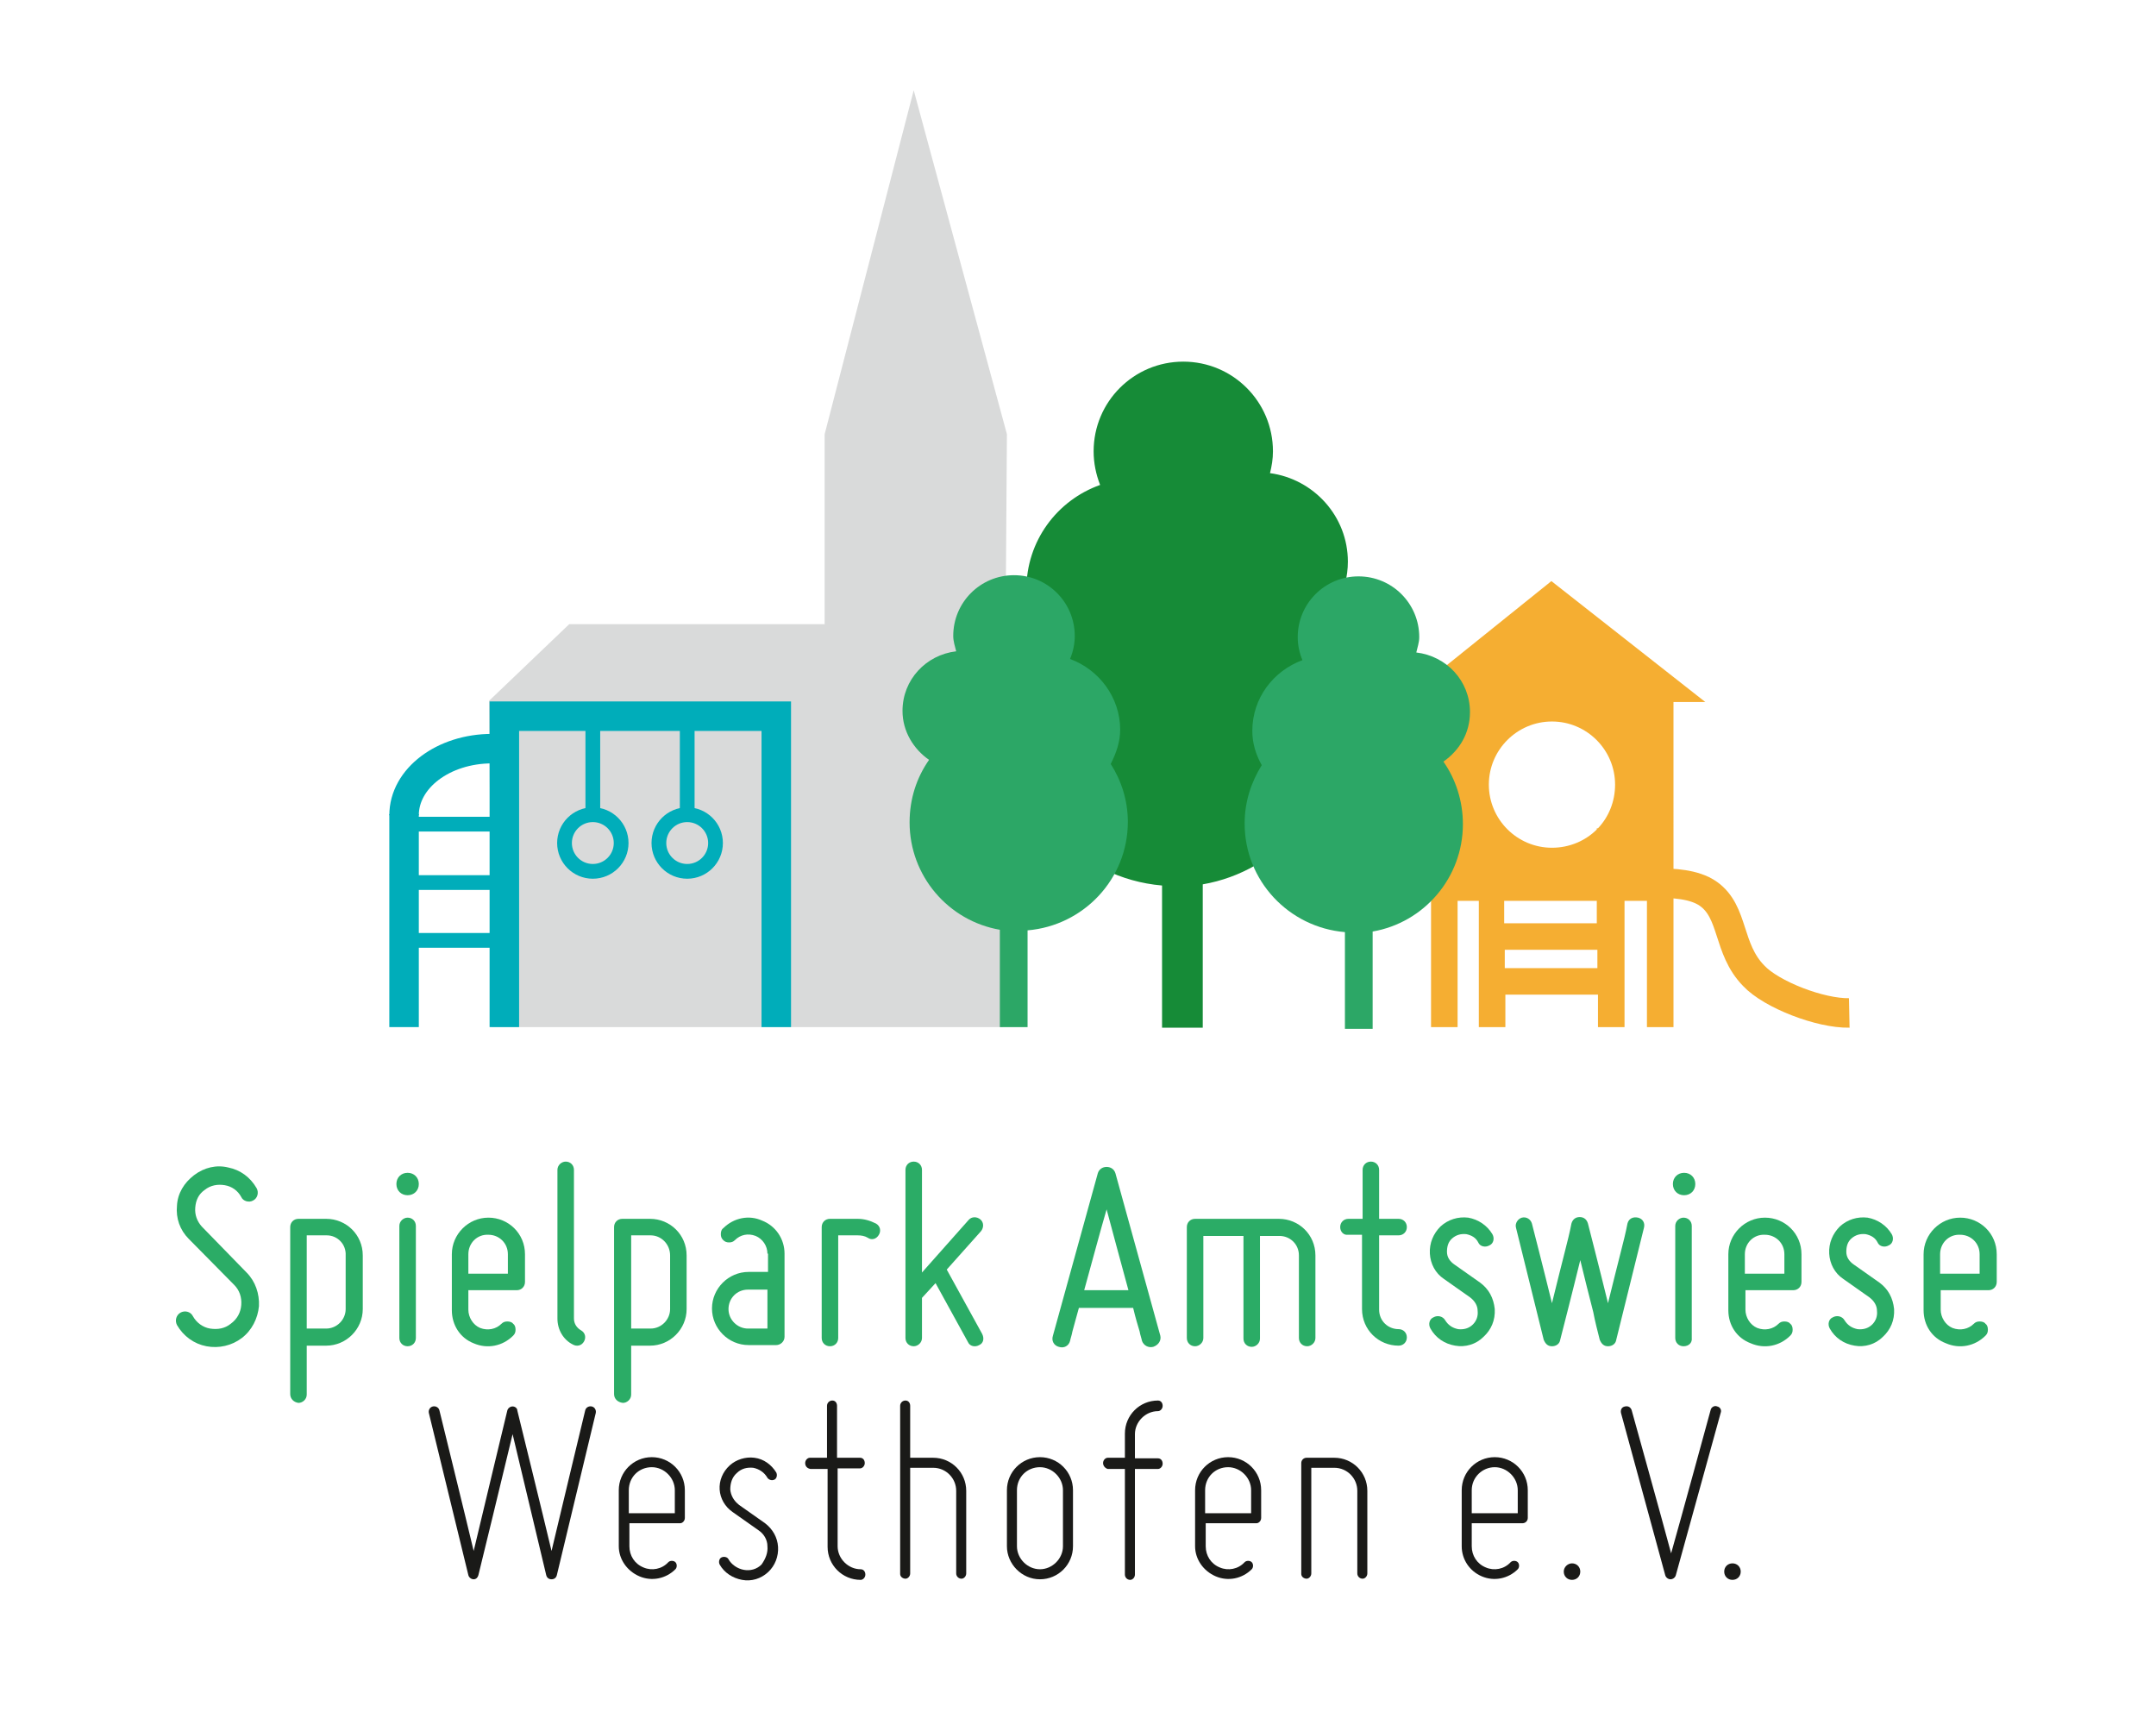 <?xml version="1.0" encoding="utf-8"?>
<!-- Generator: Adobe Illustrator 25.4.6, SVG Export Plug-In . SVG Version: 6.00 Build 0)  -->
<svg version="1.1" id="Ebene_1" xmlns="http://www.w3.org/2000/svg" xmlns:xlink="http://www.w3.org/1999/xlink" x="0px" y="0px"
	 viewBox="0 0 36.55 29.24" style="enable-background:new 0 0 36.55 29.24;" xml:space="preserve">
<style type="text/css">
	.st0{fill:#2BAC66;}
	.st1{fill:#1A1A18;}
	.st2{fill:#D9DADA;}
	.st3{fill:none;stroke:#F5AE32;stroke-width:0.5;stroke-miterlimit:10;}
	.st4{fill:#F5AE32;}
	.st5{fill:#168B37;}
	.st6{fill:#2CA766;}
	.st7{fill:none;stroke:#00ADBA;stroke-width:0.5;stroke-miterlimit:10;}
	.st8{fill:none;stroke:#00ADBA;stroke-width:0.25;stroke-miterlimit:10;}
</style>
<g>
	<path class="st0" d="M4.09,22.12c0.01-0.13-0.03-0.25-0.12-0.34L3.2,21c-0.15-0.15-0.22-0.35-0.2-0.56
		c0.01-0.21,0.12-0.39,0.29-0.52c0.17-0.13,0.38-0.18,0.58-0.13c0.2,0.04,0.37,0.16,0.48,0.35c0.04,0.07,0.02,0.17-0.06,0.21
		c-0.07,0.04-0.17,0.01-0.2-0.06c-0.06-0.11-0.16-0.18-0.28-0.2c-0.12-0.02-0.24,0-0.34,0.08c-0.1,0.07-0.15,0.17-0.16,0.3
		c-0.01,0.12,0.03,0.23,0.11,0.32l0.76,0.78c0.15,0.15,0.22,0.36,0.21,0.57c-0.02,0.21-0.12,0.41-0.29,0.54
		c-0.17,0.13-0.39,0.18-0.6,0.14c-0.21-0.04-0.39-0.17-0.5-0.36c-0.04-0.08-0.01-0.17,0.06-0.21c0.07-0.04,0.17-0.02,0.21,0.06
		c0.06,0.11,0.17,0.19,0.29,0.21c0.13,0.02,0.25,0,0.35-0.08C4.02,22.36,4.08,22.25,4.09,22.12z"/>
	<path class="st0" d="M4.92,23.63V20.8c0-0.08,0.06-0.14,0.14-0.14h0.47c0.34,0,0.62,0.27,0.62,0.62v0.91
		c0,0.34-0.28,0.62-0.62,0.62H5.2v0.83c0,0.08-0.07,0.14-0.14,0.14C4.98,23.77,4.92,23.71,4.92,23.63z M5.54,20.94H5.2v1.58h0.33
		c0.18,0,0.33-0.15,0.33-0.33v-0.91C5.87,21.09,5.72,20.94,5.54,20.94z"/>
	<path class="st0" d="M6.72,20.07c0-0.11,0.08-0.19,0.19-0.19s0.19,0.08,0.19,0.19c0,0.11-0.08,0.19-0.19,0.19
		S6.72,20.18,6.72,20.07z M6.91,22.82c-0.08,0-0.14-0.06-0.14-0.14v-1.9c0-0.08,0.07-0.14,0.14-0.14c0.08,0,0.14,0.06,0.14,0.14v1.9
		C7.05,22.76,6.99,22.82,6.91,22.82z"/>
	<path class="st0" d="M7.66,22.21v-0.95c0-0.34,0.28-0.62,0.62-0.62c0.34,0,0.62,0.27,0.62,0.62v0.47c0,0.08-0.06,0.14-0.14,0.14
		H7.94v0.33c0,0.13,0.08,0.26,0.2,0.31c0.13,0.05,0.27,0.02,0.36-0.07c0.03-0.03,0.06-0.04,0.1-0.04c0.04,0,0.08,0.01,0.1,0.04
		c0.03,0.02,0.04,0.06,0.04,0.1c0,0.04-0.01,0.07-0.04,0.1c-0.18,0.18-0.44,0.23-0.67,0.13C7.8,22.68,7.66,22.46,7.66,22.21z
		 M7.94,21.26v0.33h0.67v-0.33c0-0.19-0.15-0.33-0.33-0.33C8.09,20.92,7.94,21.07,7.94,21.26z"/>
	<path class="st0" d="M9.45,22.35v-2.52c0-0.08,0.07-0.14,0.14-0.14c0.08,0,0.14,0.06,0.14,0.14v2.52c0,0.09,0.05,0.16,0.12,0.2
		c0.07,0.04,0.09,0.12,0.05,0.19c-0.04,0.07-0.12,0.09-0.19,0.05C9.55,22.71,9.45,22.54,9.45,22.35z"/>
	<path class="st0" d="M10.41,23.63V20.8c0-0.08,0.06-0.14,0.14-0.14h0.47c0.34,0,0.62,0.27,0.62,0.62v0.91
		c0,0.34-0.28,0.62-0.62,0.62H10.7v0.83c0,0.08-0.07,0.14-0.14,0.14C10.47,23.77,10.41,23.71,10.41,23.63z M11.03,20.94H10.7v1.58
		h0.33c0.18,0,0.33-0.15,0.33-0.33v-0.91C11.36,21.09,11.21,20.94,11.03,20.94z"/>
	<path class="st0" d="M13.01,21.25c0-0.13-0.08-0.25-0.2-0.3c-0.13-0.05-0.26-0.02-0.35,0.07c-0.03,0.03-0.06,0.04-0.1,0.04
		c-0.04,0-0.07-0.01-0.1-0.04c-0.03-0.03-0.04-0.06-0.04-0.1c0-0.04,0.01-0.08,0.04-0.1c0.18-0.18,0.44-0.23,0.66-0.13
		c0.23,0.09,0.38,0.31,0.38,0.56v1.41c0,0.08-0.07,0.14-0.14,0.14h-0.47c-0.34,0-0.62-0.28-0.62-0.62s0.28-0.62,0.62-0.62h0.33
		V21.25z M12.68,22.52h0.33v-0.66h-0.33c-0.19,0-0.33,0.15-0.33,0.33S12.5,22.52,12.68,22.52z"/>
	<path class="st0" d="M13.93,22.68V20.8c0-0.08,0.06-0.14,0.14-0.14h0.47c0.11,0,0.21,0.03,0.31,0.08c0.07,0.04,0.09,0.12,0.05,0.19
		c-0.04,0.07-0.12,0.1-0.19,0.05c-0.05-0.03-0.11-0.04-0.17-0.04h-0.33v1.74c0,0.08-0.06,0.14-0.14,0.14S13.93,22.76,13.93,22.68z"
		/>
	<path class="st0" d="M16.6,22.8c-0.07,0.04-0.16,0.02-0.19-0.05l-0.55-1L15.63,22v0.68c0,0.08-0.07,0.14-0.14,0.14
		c-0.08,0-0.14-0.06-0.14-0.14v-2.85c0-0.08,0.06-0.14,0.14-0.14c0.08,0,0.14,0.06,0.14,0.14v1.74l0.79-0.89
		c0.05-0.06,0.14-0.06,0.2-0.01c0.06,0.05,0.06,0.14,0.01,0.2l-0.58,0.65l0.6,1.09C16.69,22.69,16.67,22.77,16.6,22.8z"/>
	<path class="st0" d="M19.55,22.83c-0.08,0.02-0.16-0.02-0.19-0.1c-0.01-0.05-0.03-0.1-0.04-0.16c-0.03-0.1-0.07-0.23-0.11-0.4
		h-0.92c-0.05,0.17-0.08,0.3-0.11,0.4c-0.01,0.06-0.03,0.11-0.04,0.16c-0.02,0.08-0.1,0.13-0.19,0.1c-0.08-0.02-0.13-0.1-0.1-0.19
		l0.76-2.75c0.02-0.07,0.08-0.11,0.15-0.11s0.13,0.04,0.15,0.11l0.76,2.75C19.69,22.72,19.64,22.8,19.55,22.83z M18.76,20.5
		c-0.1,0.34-0.25,0.9-0.38,1.37h0.75C19,21.39,18.85,20.84,18.76,20.5z"/>
	<path class="st0" d="M20.4,22.68c0,0.08-0.07,0.14-0.14,0.14c-0.08,0-0.14-0.06-0.14-0.14V20.8c0-0.08,0.06-0.14,0.14-0.14h1.42
		c0.34,0,0.62,0.27,0.62,0.62v1.4c0,0.08-0.07,0.14-0.14,0.14c-0.08,0-0.14-0.06-0.14-0.14v-1.4c0-0.19-0.15-0.33-0.33-0.33h-0.33
		v1.74c0,0.08-0.07,0.14-0.14,0.14c-0.08,0-0.14-0.06-0.14-0.14v-1.74H20.4V22.68z"/>
	<path class="st0" d="M22.72,20.8c0-0.08,0.06-0.14,0.14-0.14h0.24v-0.83c0-0.08,0.06-0.14,0.14-0.14c0.08,0,0.14,0.06,0.14,0.14
		v0.83h0.33c0.08,0,0.14,0.06,0.14,0.14s-0.06,0.14-0.14,0.14h-0.33v1.26c0,0.19,0.15,0.33,0.33,0.33c0.08,0,0.14,0.06,0.14,0.14
		s-0.06,0.14-0.14,0.14c-0.34,0-0.62-0.27-0.62-0.62v-1.26h-0.24C22.78,20.94,22.72,20.88,22.72,20.8z"/>
	<path class="st0" d="M25.05,22.22c0-0.09-0.05-0.17-0.13-0.23l-0.44-0.31c-0.15-0.1-0.23-0.26-0.24-0.43
		c-0.01-0.18,0.06-0.34,0.18-0.46c0.13-0.12,0.3-0.17,0.47-0.15c0.17,0.03,0.32,0.13,0.41,0.28c0.04,0.07,0.02,0.16-0.05,0.19
		c-0.07,0.04-0.16,0.02-0.19-0.05c-0.04-0.08-0.11-0.12-0.2-0.14c-0.09-0.01-0.17,0.01-0.24,0.07c-0.07,0.06-0.09,0.14-0.09,0.23
		c0,0.09,0.05,0.16,0.12,0.21l0.44,0.31c0.15,0.11,0.23,0.26,0.25,0.45c0.01,0.19-0.06,0.35-0.19,0.47
		c-0.13,0.13-0.31,0.18-0.48,0.15c-0.18-0.03-0.33-0.13-0.42-0.29c-0.04-0.07-0.02-0.16,0.05-0.19c0.07-0.04,0.16-0.02,0.2,0.05
		c0.05,0.08,0.12,0.13,0.22,0.15c0.09,0.01,0.18-0.01,0.25-0.08C25.03,22.39,25.06,22.31,25.05,22.22z"/>
	<path class="st0" d="M25.8,20.64c0.08-0.02,0.15,0.03,0.17,0.1c0.04,0.16,0.08,0.31,0.12,0.47c0.07,0.27,0.15,0.6,0.22,0.88
		c0.07-0.28,0.15-0.61,0.22-0.88c0.04-0.16,0.08-0.31,0.11-0.47c0.02-0.07,0.07-0.11,0.14-0.11s0.12,0.04,0.14,0.11
		c0.04,0.16,0.08,0.31,0.12,0.47c0.07,0.27,0.15,0.6,0.22,0.88c0.07-0.28,0.15-0.61,0.22-0.88c0.04-0.16,0.08-0.31,0.11-0.47
		c0.02-0.08,0.09-0.12,0.18-0.1c0.08,0.02,0.12,0.09,0.1,0.17l-0.47,1.9c-0.01,0.07-0.07,0.11-0.14,0.11s-0.11-0.04-0.14-0.11
		c-0.04-0.16-0.08-0.31-0.11-0.47c-0.07-0.27-0.15-0.59-0.22-0.88c-0.07,0.28-0.15,0.61-0.22,0.88c-0.04,0.16-0.08,0.31-0.12,0.47
		c-0.01,0.07-0.07,0.11-0.14,0.11s-0.11-0.04-0.14-0.11l-0.47-1.9C25.68,20.74,25.73,20.66,25.8,20.64z"/>
	<path class="st0" d="M28.36,20.07c0-0.11,0.08-0.19,0.19-0.19s0.19,0.08,0.19,0.19c0,0.11-0.08,0.19-0.19,0.19
		S28.36,20.18,28.36,20.07z M28.54,22.82c-0.08,0-0.14-0.06-0.14-0.14v-1.9c0-0.08,0.07-0.14,0.14-0.14c0.08,0,0.14,0.06,0.14,0.14
		v1.9C28.69,22.76,28.63,22.82,28.54,22.82z"/>
	<path class="st0" d="M29.3,22.21v-0.95c0-0.34,0.28-0.62,0.62-0.62c0.34,0,0.62,0.27,0.62,0.62v0.47c0,0.08-0.06,0.14-0.14,0.14
		h-0.81v0.33c0,0.13,0.08,0.26,0.2,0.31c0.13,0.05,0.27,0.02,0.36-0.07c0.03-0.03,0.06-0.04,0.1-0.04c0.04,0,0.08,0.01,0.1,0.04
		c0.03,0.02,0.04,0.06,0.04,0.1c0,0.04-0.01,0.07-0.04,0.1c-0.18,0.18-0.44,0.23-0.67,0.13C29.44,22.68,29.3,22.46,29.3,22.21z
		 M29.58,21.26v0.33h0.67v-0.33c0-0.19-0.15-0.33-0.33-0.33C29.73,20.92,29.58,21.07,29.58,21.26z"/>
	<path class="st0" d="M31.82,22.22c0-0.09-0.05-0.17-0.13-0.23l-0.44-0.31c-0.15-0.1-0.23-0.26-0.24-0.43
		c-0.01-0.18,0.06-0.34,0.18-0.46c0.13-0.12,0.3-0.17,0.47-0.15c0.17,0.03,0.32,0.13,0.41,0.28c0.04,0.07,0.02,0.16-0.05,0.19
		c-0.07,0.04-0.16,0.02-0.19-0.05c-0.04-0.08-0.11-0.12-0.2-0.14c-0.09-0.01-0.17,0.01-0.24,0.07c-0.07,0.06-0.09,0.14-0.09,0.23
		c0,0.09,0.05,0.16,0.12,0.21l0.44,0.31c0.15,0.11,0.23,0.26,0.25,0.45c0.01,0.19-0.06,0.35-0.19,0.47
		c-0.13,0.13-0.31,0.18-0.48,0.15c-0.18-0.03-0.33-0.13-0.42-0.29c-0.04-0.07-0.02-0.16,0.05-0.19c0.07-0.04,0.16-0.02,0.2,0.05
		c0.05,0.08,0.12,0.13,0.22,0.15c0.09,0.01,0.18-0.01,0.25-0.08C31.8,22.39,31.83,22.31,31.82,22.22z"/>
	<path class="st0" d="M32.61,22.21v-0.95c0-0.34,0.28-0.62,0.62-0.62c0.34,0,0.62,0.27,0.62,0.62v0.47c0,0.08-0.06,0.14-0.14,0.14
		h-0.81v0.33c0,0.13,0.08,0.26,0.2,0.31c0.13,0.05,0.27,0.02,0.36-0.07c0.03-0.03,0.06-0.04,0.1-0.04c0.04,0,0.08,0.01,0.1,0.04
		c0.03,0.02,0.04,0.06,0.04,0.1c0,0.04-0.01,0.07-0.04,0.1c-0.18,0.18-0.44,0.23-0.67,0.13C32.75,22.68,32.61,22.46,32.61,22.21z
		 M32.89,21.26v0.33h0.67v-0.33c0-0.19-0.15-0.33-0.33-0.33C33.04,20.92,32.89,21.07,32.89,21.26z"/>
	<path class="st1" d="M7.27,23.95c-0.01-0.05,0.02-0.1,0.07-0.11c0.05-0.01,0.1,0.02,0.11,0.07c0,0,0.45,1.83,0.58,2.38
		c0.13-0.55,0.57-2.38,0.57-2.38c0.01-0.04,0.05-0.07,0.09-0.07s0.08,0.03,0.08,0.07c0,0,0.45,1.83,0.58,2.38
		c0.13-0.55,0.57-2.38,0.57-2.38c0.01-0.05,0.06-0.08,0.11-0.07c0.05,0.01,0.08,0.06,0.07,0.11L9.44,26.7
		c-0.01,0.04-0.04,0.07-0.09,0.07s-0.08-0.03-0.09-0.07c0,0-0.44-1.84-0.57-2.39c-0.13,0.55-0.58,2.39-0.58,2.39
		c-0.01,0.04-0.04,0.07-0.08,0.07c-0.04,0-0.08-0.03-0.09-0.07L7.27,23.95z"/>
	<path class="st1" d="M10.49,26.21v-0.95c0-0.31,0.25-0.56,0.56-0.56c0.31,0,0.56,0.25,0.56,0.56v0.47c0,0.05-0.04,0.09-0.08,0.09
		h-0.86v0.39c0,0.16,0.09,0.3,0.24,0.36c0.14,0.06,0.31,0.03,0.42-0.09c0.03-0.03,0.09-0.03,0.12,0s0.03,0.09,0,0.12
		c-0.16,0.16-0.4,0.21-0.61,0.12S10.49,26.43,10.49,26.21z M10.66,25.26v0.39c0.19,0,0.67,0,0.78,0c0-0.11,0-0.39,0-0.39
		c0-0.21-0.18-0.39-0.39-0.39C10.83,24.87,10.66,25.04,10.66,25.26z"/>
	<path class="st1" d="M13.01,26.21c0-0.11-0.06-0.21-0.15-0.27l-0.44-0.31c-0.13-0.09-0.21-0.23-0.22-0.38s0.05-0.3,0.17-0.41
		c0.11-0.1,0.27-0.15,0.42-0.13c0.16,0.02,0.29,0.12,0.37,0.25c0.02,0.04,0.01,0.1-0.03,0.12c-0.04,0.02-0.09,0.01-0.12-0.03
		c-0.05-0.09-0.14-0.15-0.24-0.17c-0.1-0.01-0.2,0.01-0.28,0.09c-0.08,0.07-0.11,0.17-0.11,0.28c0.01,0.1,0.06,0.19,0.15,0.26
		l0.44,0.31c0.13,0.1,0.21,0.24,0.22,0.4c0.01,0.16-0.05,0.32-0.17,0.43c-0.12,0.11-0.28,0.16-0.44,0.13
		c-0.16-0.03-0.3-0.12-0.38-0.26c-0.02-0.04-0.01-0.1,0.03-0.12c0.04-0.02,0.1-0.01,0.12,0.03c0.05,0.09,0.15,0.16,0.26,0.18
		c0.11,0.02,0.22-0.01,0.3-0.09C12.98,26.42,13.02,26.32,13.01,26.21z"/>
	<path class="st1" d="M13.65,24.8c0-0.05,0.04-0.09,0.08-0.09h0.29v-0.88c0-0.05,0.04-0.09,0.09-0.09c0.05,0,0.08,0.04,0.08,0.09
		v0.88h0.39c0.05,0,0.08,0.04,0.08,0.09s-0.04,0.09-0.08,0.09H14.2v1.32c0,0.21,0.18,0.39,0.39,0.39c0.05,0,0.08,0.04,0.08,0.09
		s-0.04,0.09-0.08,0.09c-0.31,0-0.56-0.25-0.56-0.56v-1.32h-0.29C13.68,24.89,13.65,24.85,13.65,24.8z"/>
	<path class="st1" d="M15.26,26.68v-2.85c0-0.05,0.04-0.09,0.09-0.09s0.08,0.04,0.08,0.09v0.88h0.39c0.31,0,0.56,0.25,0.56,0.56v1.4
		c0,0.05-0.04,0.09-0.08,0.09c-0.05,0-0.09-0.04-0.09-0.09v-1.4c0-0.21-0.17-0.39-0.39-0.39h-0.39v1.79c0,0.05-0.04,0.09-0.08,0.09
		S15.26,26.73,15.26,26.68z"/>
	<path class="st1" d="M17.07,26.21v-0.95c0-0.31,0.25-0.56,0.56-0.56c0.31,0,0.56,0.25,0.56,0.56v0.95c0,0.31-0.25,0.56-0.56,0.56
		C17.32,26.77,17.07,26.51,17.07,26.21z M17.24,25.26v0.95c0,0.21,0.18,0.39,0.39,0.39c0.21,0,0.39-0.18,0.39-0.39v-0.95
		c0-0.21-0.18-0.39-0.39-0.39C17.41,24.87,17.24,25.04,17.24,25.26z"/>
	<path class="st1" d="M18.7,24.8c0-0.05,0.04-0.09,0.08-0.09h0.29v-0.41c0-0.31,0.25-0.56,0.56-0.56c0.05,0,0.08,0.04,0.08,0.09
		c0,0.05-0.04,0.09-0.08,0.09c-0.21,0-0.39,0.18-0.39,0.39v0.41h0.39c0.05,0,0.08,0.04,0.08,0.09s-0.04,0.09-0.08,0.09h-0.39v1.79
		c0,0.05-0.04,0.09-0.08,0.09c-0.05,0-0.09-0.04-0.09-0.09v-1.79h-0.29C18.74,24.89,18.7,24.85,18.7,24.8z"/>
	<path class="st1" d="M20.26,26.21v-0.95c0-0.31,0.25-0.56,0.56-0.56c0.31,0,0.56,0.25,0.56,0.56v0.47c0,0.05-0.04,0.09-0.08,0.09
		h-0.86v0.39c0,0.16,0.09,0.3,0.24,0.36c0.14,0.06,0.31,0.03,0.42-0.09c0.03-0.03,0.09-0.03,0.12,0s0.03,0.09,0,0.12
		c-0.16,0.16-0.4,0.21-0.61,0.12S20.26,26.43,20.26,26.21z M20.43,25.26v0.39c0.19,0,0.67,0,0.78,0c0-0.11,0-0.39,0-0.39
		c0-0.21-0.18-0.39-0.39-0.39C20.6,24.87,20.43,25.04,20.43,25.26z"/>
	<path class="st1" d="M22.06,26.68V24.8c0-0.05,0.04-0.09,0.09-0.09h0.47c0.31,0,0.56,0.25,0.56,0.56v1.4
		c0,0.05-0.04,0.09-0.08,0.09c-0.05,0-0.09-0.04-0.09-0.09v-1.4c0-0.21-0.17-0.39-0.39-0.39h-0.39v1.79c0,0.05-0.04,0.09-0.08,0.09
		S22.06,26.73,22.06,26.68z"/>
	<path class="st1" d="M24.78,26.21v-0.95c0-0.31,0.25-0.56,0.56-0.56c0.31,0,0.56,0.25,0.56,0.56v0.47c0,0.05-0.04,0.09-0.09,0.09
		h-0.86v0.39c0,0.16,0.09,0.3,0.24,0.36c0.14,0.06,0.31,0.03,0.42-0.09c0.03-0.03,0.09-0.03,0.12,0s0.03,0.09,0,0.12
		c-0.16,0.16-0.4,0.21-0.61,0.12S24.78,26.43,24.78,26.21z M24.95,25.26v0.39c0.19,0,0.67,0,0.78,0c0-0.11,0-0.39,0-0.39
		c0-0.21-0.18-0.39-0.39-0.39C25.13,24.87,24.95,25.04,24.95,25.26z"/>
	<path class="st1" d="M26.65,26.5c0.08,0,0.14,0.06,0.14,0.14c0,0.08-0.06,0.14-0.14,0.14c-0.08,0-0.14-0.06-0.14-0.14
		C26.51,26.56,26.58,26.5,26.65,26.5z"/>
	<path class="st1" d="M27.48,23.95c-0.01-0.05,0.01-0.1,0.07-0.11c0.05-0.01,0.09,0.01,0.11,0.06c0,0,0.54,1.94,0.67,2.43
		C28.47,25.84,29,23.9,29,23.9c0.01-0.05,0.07-0.08,0.11-0.06c0.05,0.01,0.08,0.06,0.06,0.11l-0.76,2.75
		c-0.01,0.04-0.05,0.07-0.09,0.07c-0.04,0-0.08-0.03-0.09-0.07L27.48,23.95z"/>
	<path class="st1" d="M29.37,26.5c0.08,0,0.14,0.06,0.14,0.14c0,0.08-0.06,0.14-0.14,0.14c-0.08,0-0.14-0.06-0.14-0.14
		C29.23,26.56,29.29,26.5,29.37,26.5z"/>
</g>
<g>
	<polygon class="st2" points="15.49,1.53 13.98,7.36 13.98,10.58 9.65,10.58 8.29,11.88 8.34,17.41 13.91,17.41 13.97,17.41 
		17,17.41 17.07,7.36 	"/>
	<path class="st3" d="M28.12,14.97c0.22,0,0.6,0.01,0.84,0.18c0.44,0.31,0.32,0.93,0.77,1.39c0.3,0.32,1.13,0.64,1.62,0.63"/>
	<path class="st4" d="M26.3,9.85l-2.55,2.05h0.51v2.14v1.23v2.14h0.45v-2.14h0.36v0.38v0.45v0.31v0.45v0.55h0.45v-0.55h1.57v0.55
		h0.45v-2.14h0.38v2.14h0.45v-2.14v-1.23V11.9h0.54L26.3,9.85z M27.09,14.04h-0.02v0.02c-0.19,0.19-0.46,0.31-0.76,0.31
		c-0.59,0-1.07-0.48-1.07-1.07c0-0.59,0.48-1.07,1.07-1.07c0.59,0,1.07,0.48,1.07,1.07C27.38,13.59,27.27,13.85,27.09,14.04z
		 M25.51,16.41V16.1h1.57v0.31H25.51z M27.07,15.65h-1.57v-0.38h1.57V15.65z"/>
	<path class="st5" d="M22.85,9.52c0-0.77-0.58-1.4-1.32-1.5c0.03-0.12,0.05-0.24,0.05-0.37c0-0.84-0.68-1.52-1.52-1.52
		s-1.52,0.68-1.52,1.52c0,0.2,0.04,0.39,0.11,0.57c-0.73,0.26-1.25,0.95-1.25,1.77c0,0.32,0.08,0.61,0.22,0.87
		c-0.26,0.42-0.42,0.91-0.42,1.44c0,1.43,1.1,2.59,2.5,2.71v2.41h0.69v-2.43c1.28-0.22,2.26-1.34,2.26-2.68
		c0-0.57-0.18-1.1-0.47-1.54C22.59,10.49,22.85,10.03,22.85,9.52z"/>
	<path class="st6" d="M18.83,12.95c0.09-0.18,0.16-0.37,0.16-0.58c0-0.55-0.36-1.02-0.85-1.2c0.05-0.12,0.08-0.25,0.08-0.39
		c0-0.57-0.46-1.03-1.03-1.03s-1.03,0.46-1.03,1.03c0,0.09,0.03,0.18,0.05,0.26c-0.51,0.06-0.91,0.48-0.91,1.01
		c0,0.35,0.19,0.65,0.45,0.83c-0.21,0.3-0.33,0.66-0.33,1.06c0,0.91,0.66,1.67,1.53,1.82v1.52v0.13h0.47v-1.64
		c0.95-0.08,1.7-0.87,1.7-1.84C19.12,13.57,19.01,13.23,18.83,12.95z"/>
	<path class="st6" d="M24.92,12.07c0-0.53-0.4-0.95-0.91-1.01c0.02-0.09,0.05-0.17,0.05-0.26c0-0.57-0.46-1.03-1.03-1.03
		S22,10.23,22,10.8c0,0.14,0.03,0.27,0.08,0.39c-0.49,0.18-0.85,0.64-0.85,1.2c0,0.21,0.06,0.4,0.16,0.58
		c-0.18,0.29-0.29,0.62-0.29,0.99c0,0.97,0.75,1.76,1.7,1.84v1.64h0.47v-1.65c0.87-0.15,1.53-0.91,1.53-1.82
		c0-0.39-0.12-0.76-0.33-1.06C24.74,12.72,24.92,12.43,24.92,12.07z"/>
	<polyline class="st7" points="13.16,17.41 13.16,12.14 8.55,12.14 8.55,17.41 	"/>
	<line class="st8" x1="11.65" y1="12.33" x2="11.65" y2="13.71"/>
	<line class="st8" x1="10.05" y1="12.33" x2="10.05" y2="13.71"/>
	<circle class="st8" cx="11.65" cy="14.29" r="0.48"/>
	<circle class="st8" cx="10.05" cy="14.29" r="0.48"/>
	<line class="st8" x1="8.41" y1="13.97" x2="7.03" y2="13.97"/>
	<line class="st8" x1="8.41" y1="14.96" x2="7.03" y2="14.96"/>
	<line class="st8" x1="8.41" y1="15.94" x2="7.03" y2="15.94"/>
	<line class="st7" x1="6.85" y1="13.8" x2="6.85" y2="17.41"/>
	<path class="st7" d="M8.34,12.69c-0.82,0-1.49,0.5-1.49,1.13"/>
</g>
</svg>
